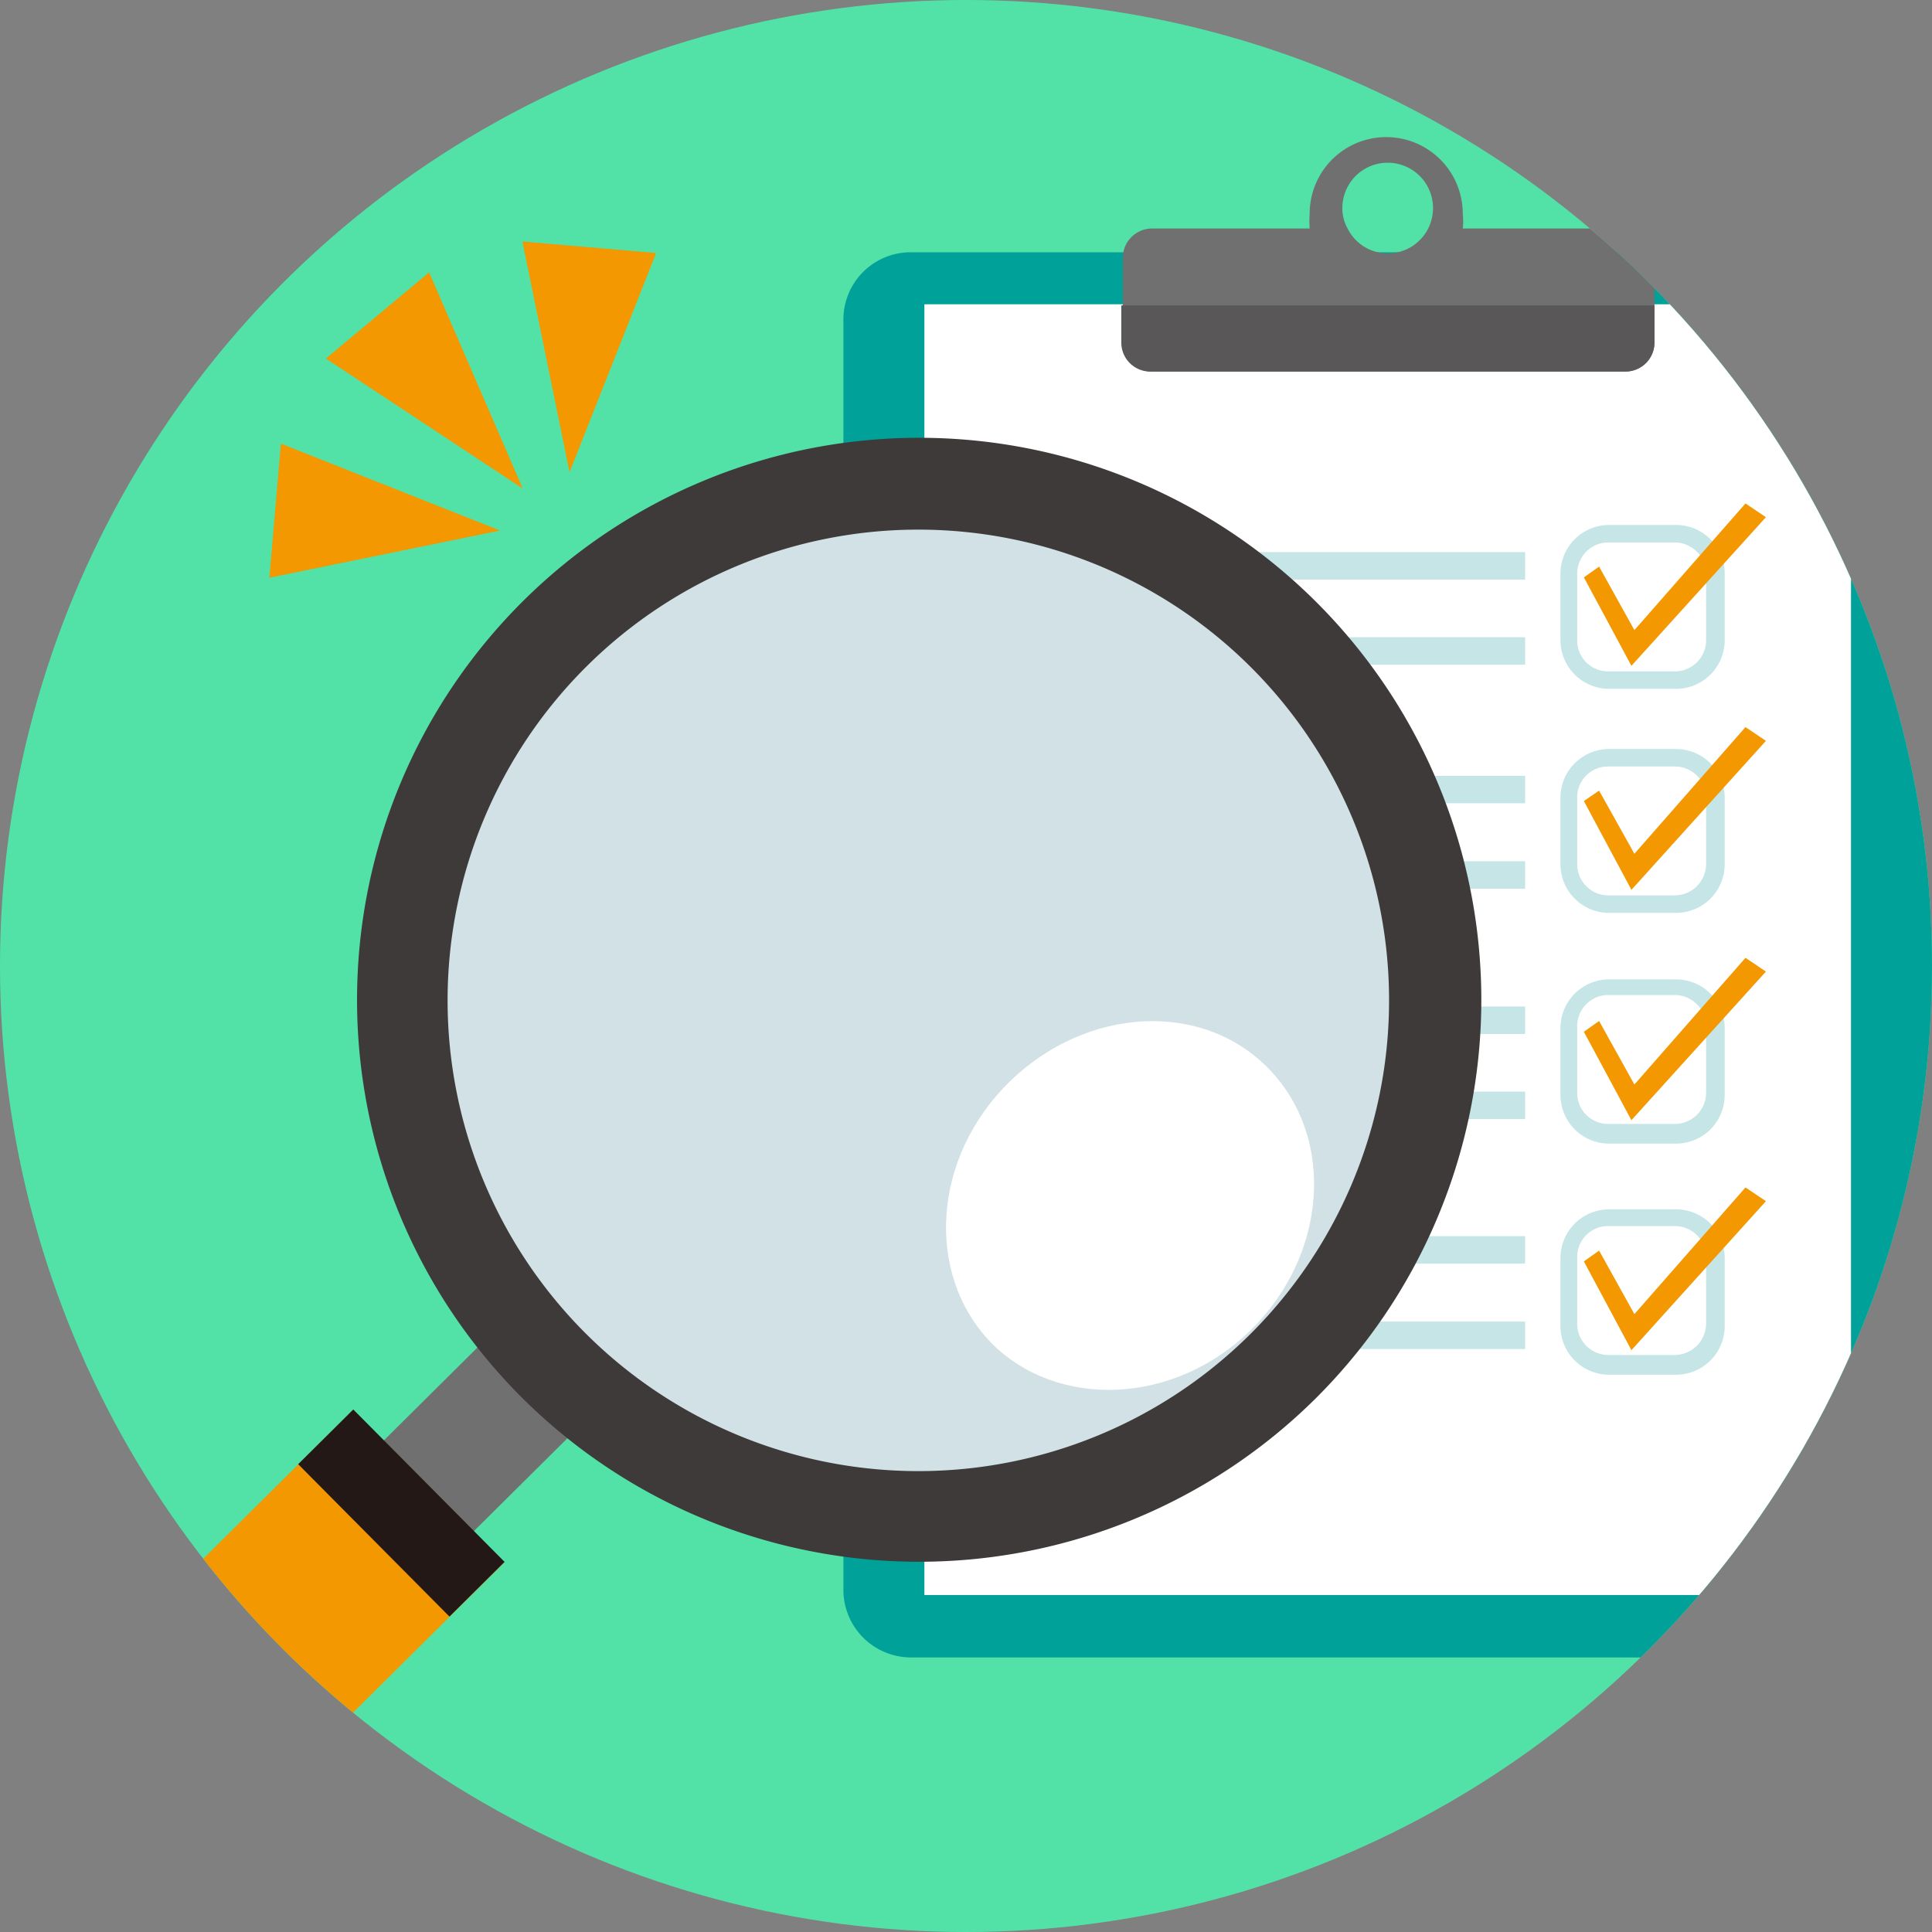 <svg width="52" height="52" xmlns="http://www.w3.org/2000/svg" xmlns:xlink="http://www.w3.org/1999/xlink" viewBox="0 0 52 52"><rect x="0" y="0" width="52" height="52" fill="#808080" stroke="none"/><defs><style>.cls-1{fill:none;}.cls-2{fill:#52e2a8;}.cls-3{clip-path:url(#clip-path);}.cls-4{fill:#00a199;}.cls-5{fill:#fff;}.cls-6{fill:#717071;}.cls-7{fill:#595757;}.cls-8{fill:#c5e5e7;}.cls-9{fill:#f39800;}.cls-10{fill:#231815;}.cls-11{fill:#d1e1e5;}.cls-12{fill:#3e3a39;}</style><clipPath id="clip-path"><circle class="cls-1" cx="26" cy="26" r="26"/></clipPath></defs><circle class="cls-2" cx="26" cy="26" r="26"/><g class="cls-3"><path class="cls-4" d="M24.52,6.79H50.19A1.81,1.81,0,0,1,52,8.61V42.8a1.81,1.81,0,0,1-1.81,1.81H24.52a1.82,1.82,0,0,1-1.82-1.82V8.61A1.81,1.81,0,0,1,24.52,6.79Z"/><rect class="cls-5" x="24.88" y="8.19" width="24.94" height="34.74"/><path class="cls-6" d="M43.75,6.15H39.37a1.75,1.75,0,0,0,0-.4,2.06,2.06,0,1,0-4.12,0,2.58,2.58,0,0,0,0,.4H31a.79.79,0,0,0-.78.79V9.17A.78.78,0,0,0,31,10H43.75a.78.78,0,0,0,.78-.78V6.94A.79.79,0,0,0,43.75,6.15ZM36.13,5.6a1.22,1.22,0,0,1,2.44,0,1.24,1.24,0,0,1-.13.55,1.22,1.22,0,0,1-1.09.67,1.21,1.21,0,0,1-1.08-.67A1.12,1.12,0,0,1,36.13,5.6Z"/><path class="cls-7" d="M31,10H43.75a.78.78,0,0,0,.78-.78v-1H30.18v1A.78.78,0,0,0,31,10Z"/><path class="cls-8" d="M45.08,18.54h-1.8A1.31,1.31,0,0,1,42,17.24v-1.8a1.31,1.31,0,0,1,1.31-1.31h1.8a1.31,1.31,0,0,1,1.31,1.31v1.8A1.31,1.31,0,0,1,45.08,18.54Zm-1.8-3.94a.84.84,0,0,0-.83.84v1.8a.83.83,0,0,0,.83.83h1.8a.84.84,0,0,0,.84-.83v-1.8a.85.85,0,0,0-.84-.84Z"/><polygon class="cls-9" points="42.63 15.54 43.91 17.92 47.53 13.92 46.98 13.55 43.99 16.96 43.04 15.25 42.63 15.54"/><rect class="cls-8" x="28.6" y="14.86" width="12.45" height="0.74"/><rect class="cls-8" x="28.6" y="17.15" width="12.45" height="0.74"/><path class="cls-8" d="M45.08,24.57h-1.8A1.31,1.31,0,0,1,42,23.26V21.47a1.31,1.31,0,0,1,1.31-1.31h1.8a1.31,1.31,0,0,1,1.31,1.31v1.79A1.31,1.31,0,0,1,45.08,24.57Zm-1.8-3.94a.83.83,0,0,0-.83.84v1.79a.84.84,0,0,0,.83.84h1.8a.85.85,0,0,0,.84-.84V21.47a.84.84,0,0,0-.84-.84Z"/><polygon class="cls-9" points="42.63 21.56 43.91 23.95 47.53 19.94 46.98 19.57 43.99 22.98 43.04 21.28 42.63 21.56"/><rect class="cls-8" x="28.6" y="20.88" width="12.45" height="0.74"/><rect class="cls-8" x="28.6" y="23.18" width="12.45" height="0.74"/><path class="cls-8" d="M45.08,30.78h-1.8A1.31,1.31,0,0,1,42,29.47v-1.8a1.31,1.31,0,0,1,1.31-1.31h1.8a1.31,1.31,0,0,1,1.31,1.31v1.8A1.31,1.31,0,0,1,45.08,30.78Zm-1.8-4a.84.84,0,0,0-.83.84v1.8a.83.83,0,0,0,.83.83h1.8a.84.84,0,0,0,.84-.83v-1.8a.85.85,0,0,0-.84-.84Z"/><polygon class="cls-9" points="42.63 27.77 43.91 30.15 47.53 26.15 46.98 25.78 43.99 29.19 43.04 27.48 42.63 27.77"/><rect class="cls-8" x="28.6" y="27.09" width="12.45" height="0.74"/><rect class="cls-8" x="28.6" y="29.38" width="12.45" height="0.74"/><path class="cls-8" d="M45.08,37h-1.8A1.31,1.31,0,0,1,42,35.65v-1.8a1.31,1.31,0,0,1,1.31-1.3h1.8a1.31,1.31,0,0,1,1.31,1.3v1.8A1.31,1.31,0,0,1,45.08,37ZM43.28,33a.83.83,0,0,0-.83.83v1.8a.84.84,0,0,0,.83.84h1.8a.85.85,0,0,0,.84-.84v-1.8a.84.84,0,0,0-.84-.83Z"/><polygon class="cls-9" points="42.63 33.95 43.91 36.34 47.53 32.33 46.98 31.96 43.99 35.37 43.04 33.66 42.63 33.95"/><rect class="cls-8" x="28.6" y="33.27" width="12.45" height="0.74"/><rect class="cls-8" x="28.6" y="35.57" width="12.45" height="0.74"/><rect class="cls-9" x="-5.39" y="44.08" width="19.8" height="5.78" transform="translate(-31.78 16.82) rotate(-44.79)"/><rect class="cls-6" x="9.74" y="37.09" width="5.99" height="3.44" transform="translate(-23.65 20.24) rotate(-44.79)"/><rect class="cls-10" x="9.76" y="37.84" width="2.09" height="5.78" transform="translate(-25.56 19.43) rotate(-44.79)"/><circle class="cls-11" cx="24.72" cy="26.92" r="13.9" transform="translate(-4.42 48.97) rotate(-84.54)"/><path class="cls-12" d="M14,37.57a15.13,15.13,0,1,1,21.4.08A15.15,15.15,0,0,1,14,37.57ZM33.71,18a12.67,12.67,0,1,0-.07,17.92A12.67,12.67,0,0,0,33.71,18Z"/><path class="cls-5" d="M26.83,36.29c-1.89-1.76-1.81-4.9.17-7s5.11-2.43,7-.67,1.81,4.89-.16,7S28.72,38,26.83,36.29Z"/><polygon class="cls-9" points="14.06 6.5 15.33 12.71 17.66 6.81 14.06 6.5"/><polygon class="cls-9" points="7.25 15.55 13.46 14.28 7.56 11.94 7.25 15.55"/><polygon class="cls-9" points="8.77 9.65 14.07 13.15 11.55 7.33 8.77 9.65"/></g></svg>
